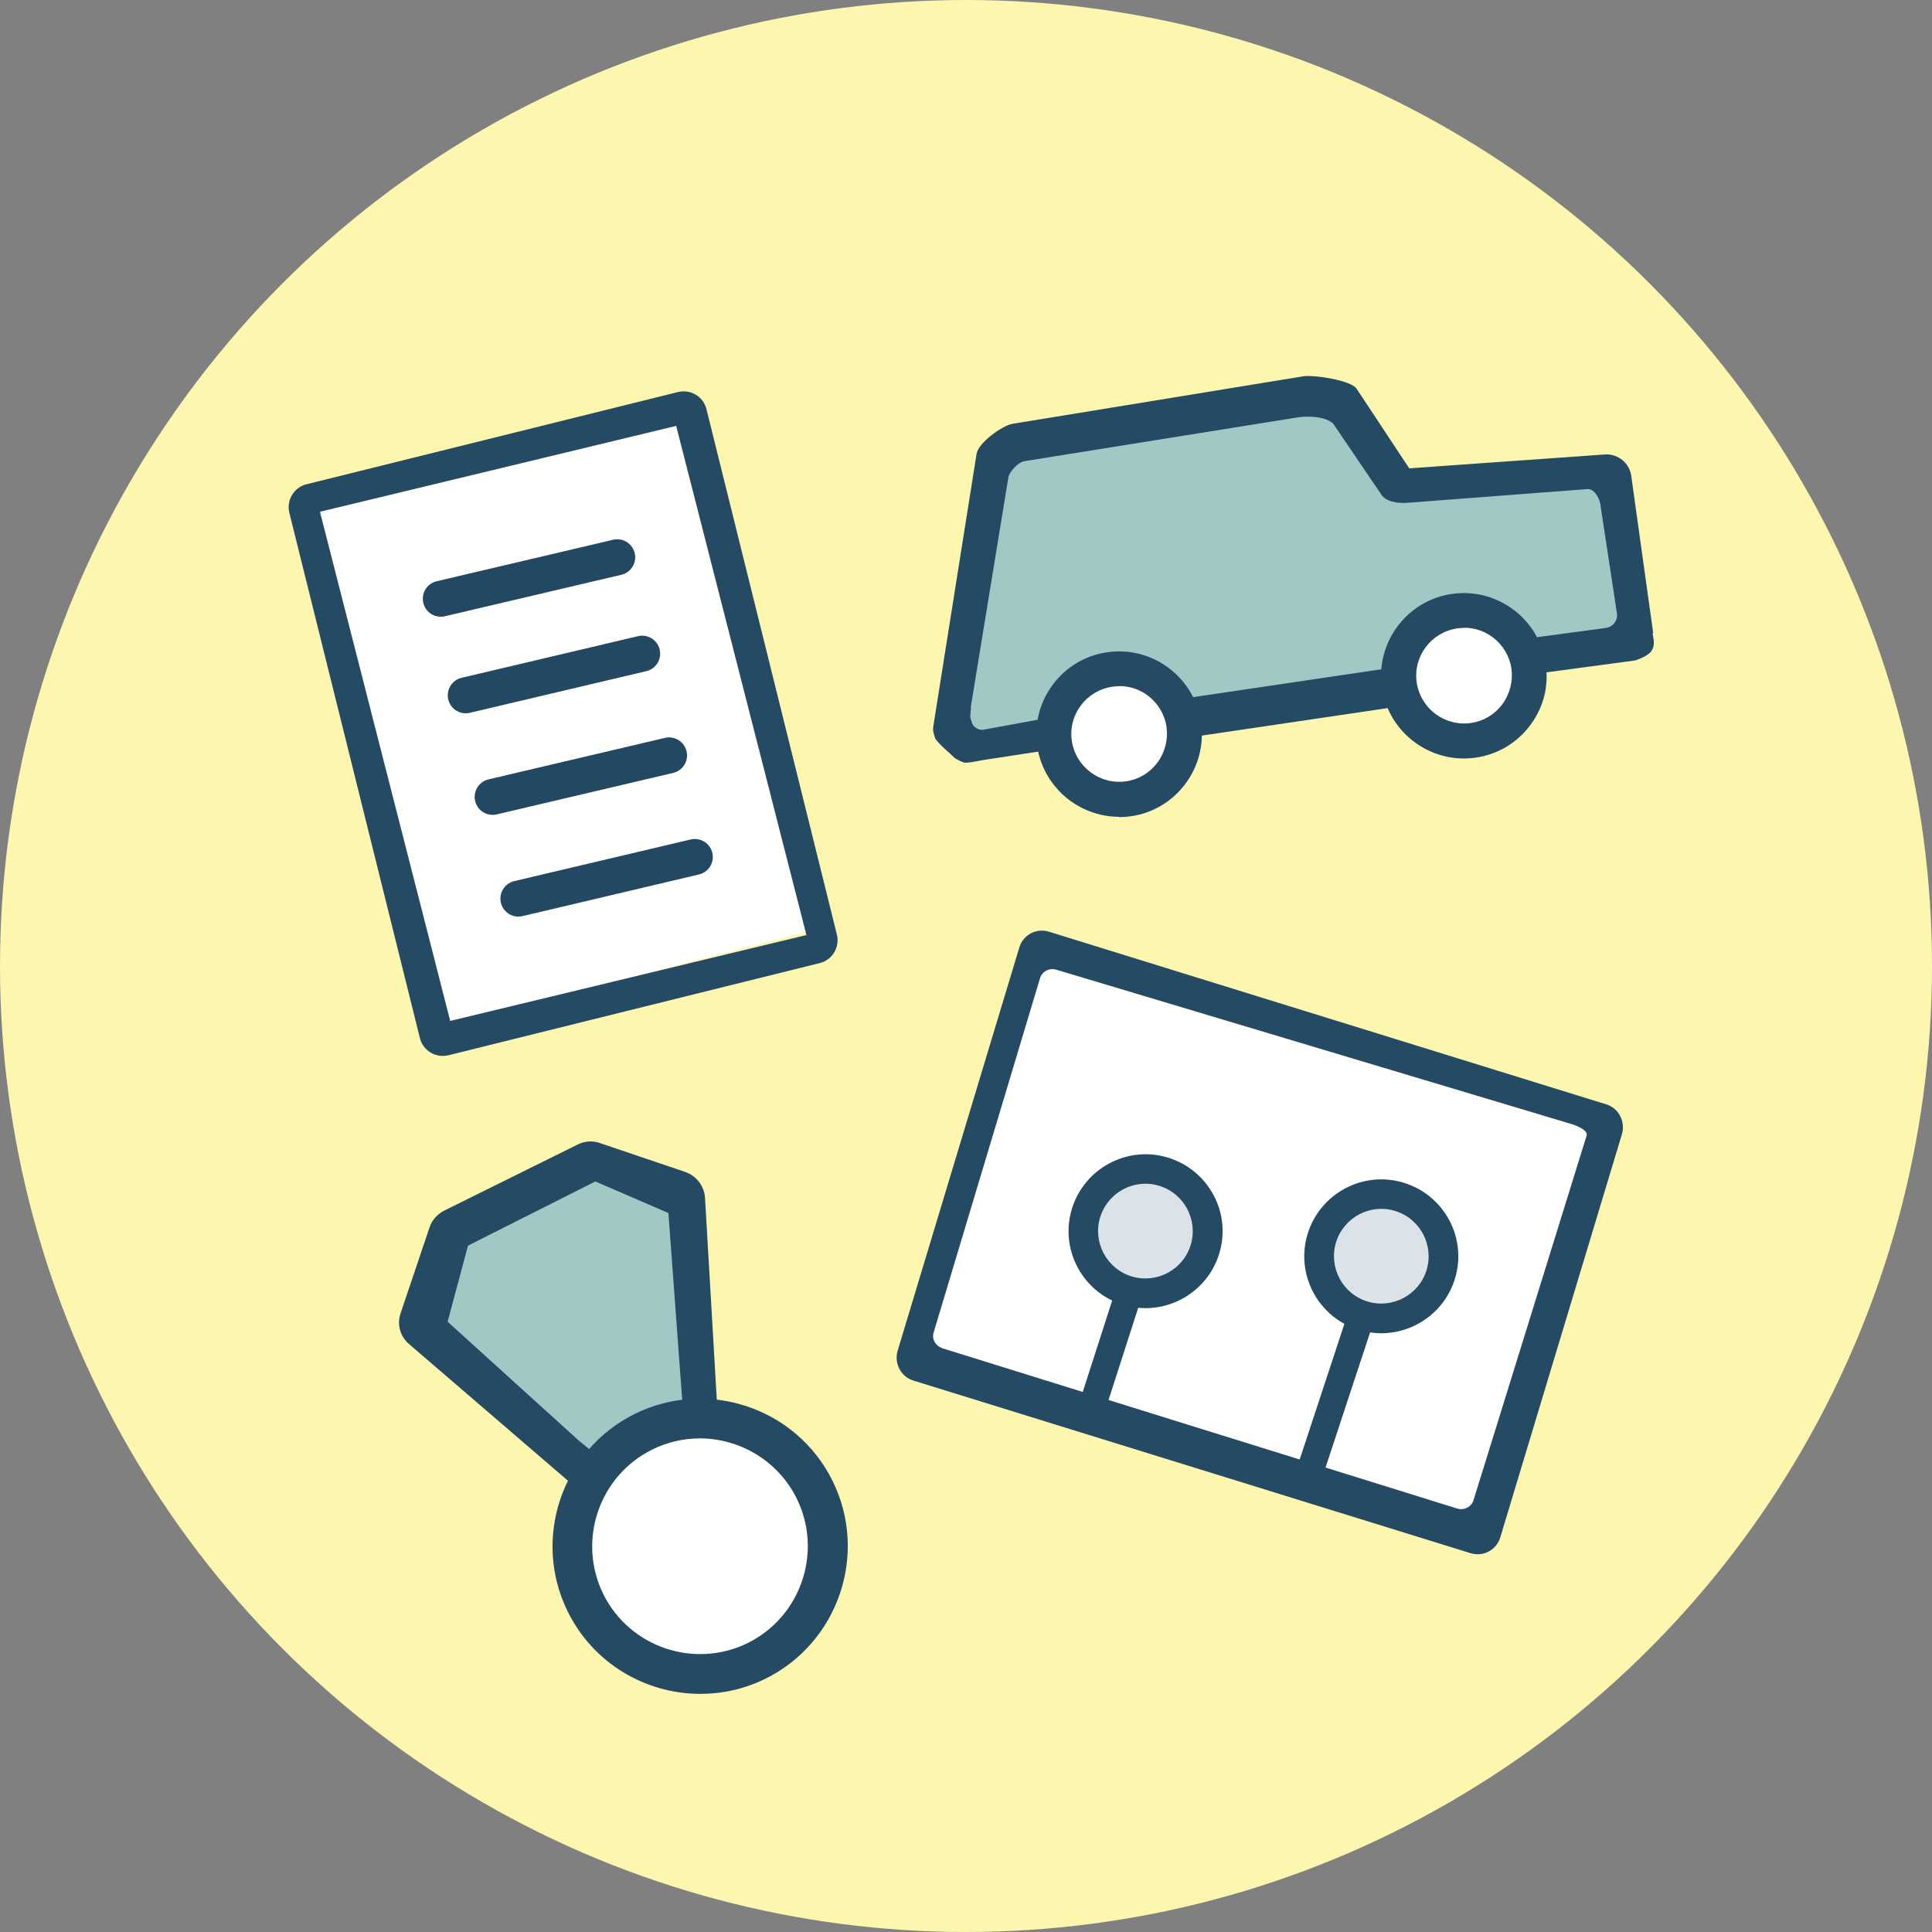 <?xml version="1.0" encoding="UTF-8"?>
<svg id="_レイヤー_2" data-name="レイヤー 2" xmlns="http://www.w3.org/2000/svg" width="119.26" height="119.26" viewBox="0 0 119.26 119.26">
  <rect x="0" y="0" width="119.26" height="119.26" fill="#808080" stroke="none"/>
  <defs>
    <style>
      .cls-1 {
        fill: #dbe3e9;
      }

      .cls-2 {
        fill: #fcf6af;
      }

      .cls-3 {
        fill: #fff;
      }

      .cls-4 {
        fill: #254a64;
      }

      .cls-5 {
        fill: #a2c8c5;
      }

      .cls-6 {
        fill: none;
        stroke: #234861;
        stroke-linecap: round;
        stroke-miterlimit: 10;
        stroke-width: 2.22px;
      }
    </style>
  </defs>
  <g id="_コンテンツ" data-name="コンテンツ">
    <g>
      <circle class="cls-2" cx="59.63" cy="59.63" r="59.63"/>
      <g>
        <rect class="cls-3" x="59.86" y="63.6" width="35.82" height="26.19" transform="translate(26.16 -19.57) rotate(17.2)"/>
        <g>
          <g>
            <path class="cls-5" d="M42.42,86.69l-.71-12.19c-1.97-.67-3.08-1.04-5.05-1.71l-7.84,3.88c-.67,1.97-1.04,3.08-1.71,5.05l9.26,7.96,6.06-3Z"/>
            <path class="cls-4" d="M36.14,91.79c-.4,0-.8-.14-1.12-.42l-9.79-8.42c-.53-.46-.73-1.19-.51-1.86l1.79-5.31c.15-.46.48-.83.91-1.05l8.26-4.09c.41-.2.88-.24,1.32-.09l5.29,1.79c.7.24,1.19.88,1.23,1.61l.74,12.68c0,1.84-.39,1.84-1.23,1.9l-.53-.57c-.19-.21-.31-.47-.33-.75l-.91-12.33s.04.01,0,0l-4.51-1.95s.02-.01,0,0l-7.86,3.96s0-.02,0,0l-1.26,4.7s-.03-.02,0,0l8.08,7.32c.64.55,1.84,1.33,1.44,2.07-.33.6-.41.79-1.01.79Z"/>
          </g>
          <g>
            <path class="cls-4" d="M43.23,104.56c-3.36,0-6.59-1.86-8.18-5.07-2.23-4.5-.37-9.98,4.13-12.21,4.5-2.22,9.98-.38,12.21,4.13h0c2.23,4.5.37,9.98-4.13,12.21-1.29.64-2.67.94-4.02.94Z"/>
            <path class="cls-3" d="M43.2,88.79c-.99,0-1.99.22-2.94.69-3.29,1.63-4.64,5.63-3.02,8.92,1.63,3.29,5.63,4.64,8.92,3.02,3.29-1.63,4.64-5.63,3.02-8.92h0c-1.16-2.34-3.53-3.71-5.98-3.71Z"/>
          </g>
        </g>
        <path class="cls-4" d="M91.22,95.94c-.14,0-.29-.02-.43-.06l-34.41-10.66c-.37-.11-.68-.37-.86-.72-.18-.34-.22-.75-.11-1.12l7.51-24.89c.23-.78,1.05-1.22,1.82-.98l34.41,10.66c.37.11.68.37.86.72.18.35.22.75.11,1.12l-7.51,24.89c-.11.37-.37.69-.71.87-.21.12-.45.17-.68.17ZM58.15,83.22l31.8,9.9c.43.13.88-.1,1.01-.52l6.98-22.5c.12-.4-.92-.71-.92-.71l-31.81-9.53c-.43-.13-.88.1-1.01.52l-6.57,21.88c-.12.4.11.82.52.95Z"/>
        <path class="cls-4" d="M67.28,88.06c-.08,0-.16-.02-.24-.06-.42-.2-.61-.81-.43-1.37l2.5-7.77c.18-.56.67-.86,1.09-.66.42.2.61.81.43,1.38l-2.5,7.77c-.15.46-.5.74-.85.72Z"/>
        <path class="cls-4" d="M80.66,92.23c-.08-.01-.16-.04-.23-.09-.4-.27-.54-1.02-.32-1.69l3.03-9.19c.22-.66.72-.99,1.12-.72.4.27.54,1.02.32,1.69l-3.03,9.19c-.18.54-.54.86-.89.81Z"/>
        <g>
          <path class="cls-4" d="M89.08,78.71c-.64,2.11-2.88,3.3-4.99,2.65-2.11-.64-3.3-2.88-2.65-4.99.64-2.11,2.88-3.3,4.99-2.65,2.11.64,3.3,2.88,2.65,4.99Z"/>
          <path class="cls-4" d="M85.26,82.3c-.46,0-.92-.07-1.39-.21-2.51-.77-3.92-3.43-3.15-5.93.77-2.5,3.43-3.92,5.93-3.15,1.21.37,2.21,1.19,2.81,2.31.6,1.12.72,2.41.35,3.62-.63,2.04-2.51,3.36-4.55,3.36Z"/>
          <path class="cls-1" d="M85.27,74.62c-1.25,0-2.41.81-2.8,2.07-.47,1.54.4,3.18,1.94,3.65,1.54.47,3.18-.4,3.65-1.94.47-1.54-.4-3.18-1.94-3.65-.28-.09-.57-.13-.85-.13Z"/>
        </g>
        <g>
          <path class="cls-4" d="M74.53,77.16c-.64,2.11-2.88,3.3-4.99,2.65-2.11-.64-3.3-2.88-2.65-4.99.64-2.11,2.88-3.3,4.99-2.65,2.11.64,3.3,2.88,2.65,4.99Z"/>
          <path class="cls-4" d="M70.71,80.75c-.46,0-.92-.07-1.39-.21-2.51-.77-3.92-3.43-3.15-5.93.77-2.5,3.43-3.92,5.93-3.15,1.21.37,2.21,1.19,2.81,2.31.6,1.12.72,2.41.35,3.62-.63,2.04-2.51,3.36-4.55,3.36Z"/>
          <path class="cls-1" d="M70.71,73.07c-1.25,0-2.41.81-2.8,2.07-.47,1.54.4,3.18,1.94,3.65,1.54.47,3.18-.4,3.65-1.94.47-1.54-.4-3.18-1.94-3.65-.28-.09-.57-.13-.85-.13Z"/>
        </g>
        <g>
          <rect class="cls-3" x="23.36" y="28.05" width="22.71" height="32.83" transform="translate(-10.04 10.13) rotate(-14.52)"/>
          <path class="cls-4" d="M27.33,65.18c-.65,0-1.25-.44-1.41-1.1l-8.06-32.43c-.09-.37-.03-.77.17-1.1.2-.33.52-.57.9-.66l22.92-5.69c.78-.19,1.57.28,1.76,1.06l8.05,32.43c.19.78-.28,1.57-1.06,1.76l-22.92,5.69c-.12.03-.24.04-.35.04ZM19.75,31.59l8.04,31.43,21.99-5.3-8.04-31.43-21.99,5.3Z"/>
          <line class="cls-6" x1="32" y1="55.47" x2="42.89" y2="52.9"/>
          <line class="cls-6" x1="30.41" y1="49.19" x2="41.3" y2="46.63"/>
          <line class="cls-6" x1="28.75" y1="42.92" x2="39.64" y2="40.35"/>
          <line class="cls-6" x1="27.21" y1="36.96" x2="38.1" y2="34.4"/>
        </g>
        <g>
          <path class="cls-5" d="M94.3,40.18l6-.89-1.64-9.17-13.09.64-3.33-5.38-20.38,3.2-2.24,16.74,5.36-.79s-.3-3.38,3.13-3.94c3.43-.56,4.18,2.83,4.18,2.83l14.77-1.99s-.41-3.36,3.23-3.94c3.64-.58,4,2.69,4,2.69Z"/>
          <path class="cls-4" d="M73.11,45.56c-.6,0-1.13-.43-1.22-1.04-.1-.67.36-1.29,1.04-1.38l12.3-1.82c.67-.1,1.3.36,1.4,1.02.1.67-.36,1.28-1.04,1.38l-12.3,1.82c-.06,0-.12.01-.18.01Z"/>
          <path class="cls-4" d="M102.05,39.08l-1.36-9.74c-.13-.78-.81-1.31-1.57-1.29l-12.13.86-3.24-4.9c-.32-.54-2.7-.89-3.31-.78l-17.93,2.93c-.66.11-2.14,1.19-2.23,1.87l-2.68,16.88s0,.03,0,.04c0,.05,0,.1,0,.15.03.17.08.33.13.49.3.43.91.9,1.16,1.16,0,0,.01.02.02.02.01.01.03.02.04.03.03.02.06.04.09.06.04.01.08.04.11.06.06.02.11.05.16.08.01,0,.02,0,.03.01.04.01.08.02.11.04,0,0,0,0,0,0,0,0,.02.01.03.02.03,0,.06,0,.1.01.29.01,1.03-.15,1.09-.16l4.3-.66c.77-.12,1.02-.51.96-1.25-.03-.07-.04-.14-.05-.21-.05-.05-.16-.19-.43-.5-.03-.01-.06-.03-.08-.05-.01,0-.02,0-.03,0-.05,0-.08-.02-.13-.03l-4.54.83s-.01,0-.02,0c0,0,0,0-.02,0-.18,0-.31-.06-.42-.15-.02-.02-.05-.03-.07-.05-.03-.03-.06-.07-.08-.11-.02-.03-.04-.06-.05-.09-.02-.04-.03-.08-.04-.12,0-.02-.02-.04-.02-.06-.03-.09-.07-.19-.05-.29,0-.08,0-.17.02-.25,0-.05,0-.09.01-.14,0-.07,0-.13,0-.18l2.31-14.11c.04-.37.62-.97.98-1.03l16.6-2.66c1.45-.27,2.4.12,2.55.45l2.87,4.23c.29.49,1.02.58,1.59.55l11.16-.85c.44-.04.81.66.82,1.1l1,6.56c.07.44-.24.85-.68.91l-5.05.68c-.85.59-.88.61-.93,1.17,0,.02.03.03.03.05.03.06.04.14.05.21.01.07.03.14.06.2.03.05.05.1.08.15-.02-.03-.04-.05-.06-.08,0,0,0,.01,0,.02,0,0,0-.02,0-.02,0,0-.01-.01-.02-.02.07.07.12.16.15.26.32.24.86.29,1.38.21l6.1-.82s.77-.23,1.01-.57c.24-.34.16-.69.08-1.1Z"/>
          <g>
            <path class="cls-4" d="M95.42,42.51c-.13.82-.46,1.59-.97,2.27-.82,1.09-2.02,1.8-3.37,1.99-.24.03-.48.05-.72.05-2.5,0-4.7-1.85-5.06-4.39-.39-2.79,1.56-5.38,4.34-5.77,1.35-.19,2.7.16,3.79.98,1.09.82,1.8,2.02,1.99,3.37.07.51.07,1.02-.01,1.52"/>
            <path class="cls-3" d="M90.38,38.76c-.14,0-.28.01-.42.03-1.61.23-2.74,1.72-2.51,3.33.23,1.61,1.73,2.74,3.34,2.51.78-.11,1.47-.52,1.94-1.15.47-.63.67-1.41.57-2.19h0c-.11-.78-.52-1.47-1.15-1.95-.52-.39-1.13-.59-1.77-.59Z"/>
          </g>
          <g>
            <path class="cls-4" d="M69.08,50.42c-2.5,0-4.7-1.85-5.06-4.39-.39-2.79,1.56-5.38,4.34-5.77,1.35-.19,2.7.16,3.79.98,1.09.82,1.8,2.02,1.99,3.37.19,1.35-.16,2.7-.98,3.79-.82,1.09-2.02,1.8-3.37,1.99-.24.03-.48.05-.72.05Z"/>
            <path class="cls-3" d="M69.09,42.36c-.14,0-.28.01-.42.03-1.61.23-2.74,1.72-2.51,3.33.23,1.61,1.73,2.74,3.34,2.51.78-.11,1.47-.52,1.94-1.15.47-.63.67-1.41.57-2.19h0c-.11-.78-.52-1.47-1.15-1.95-.52-.39-1.13-.59-1.77-.59Z"/>
          </g>
        </g>
      </g>
    </g>
  </g>
</svg>